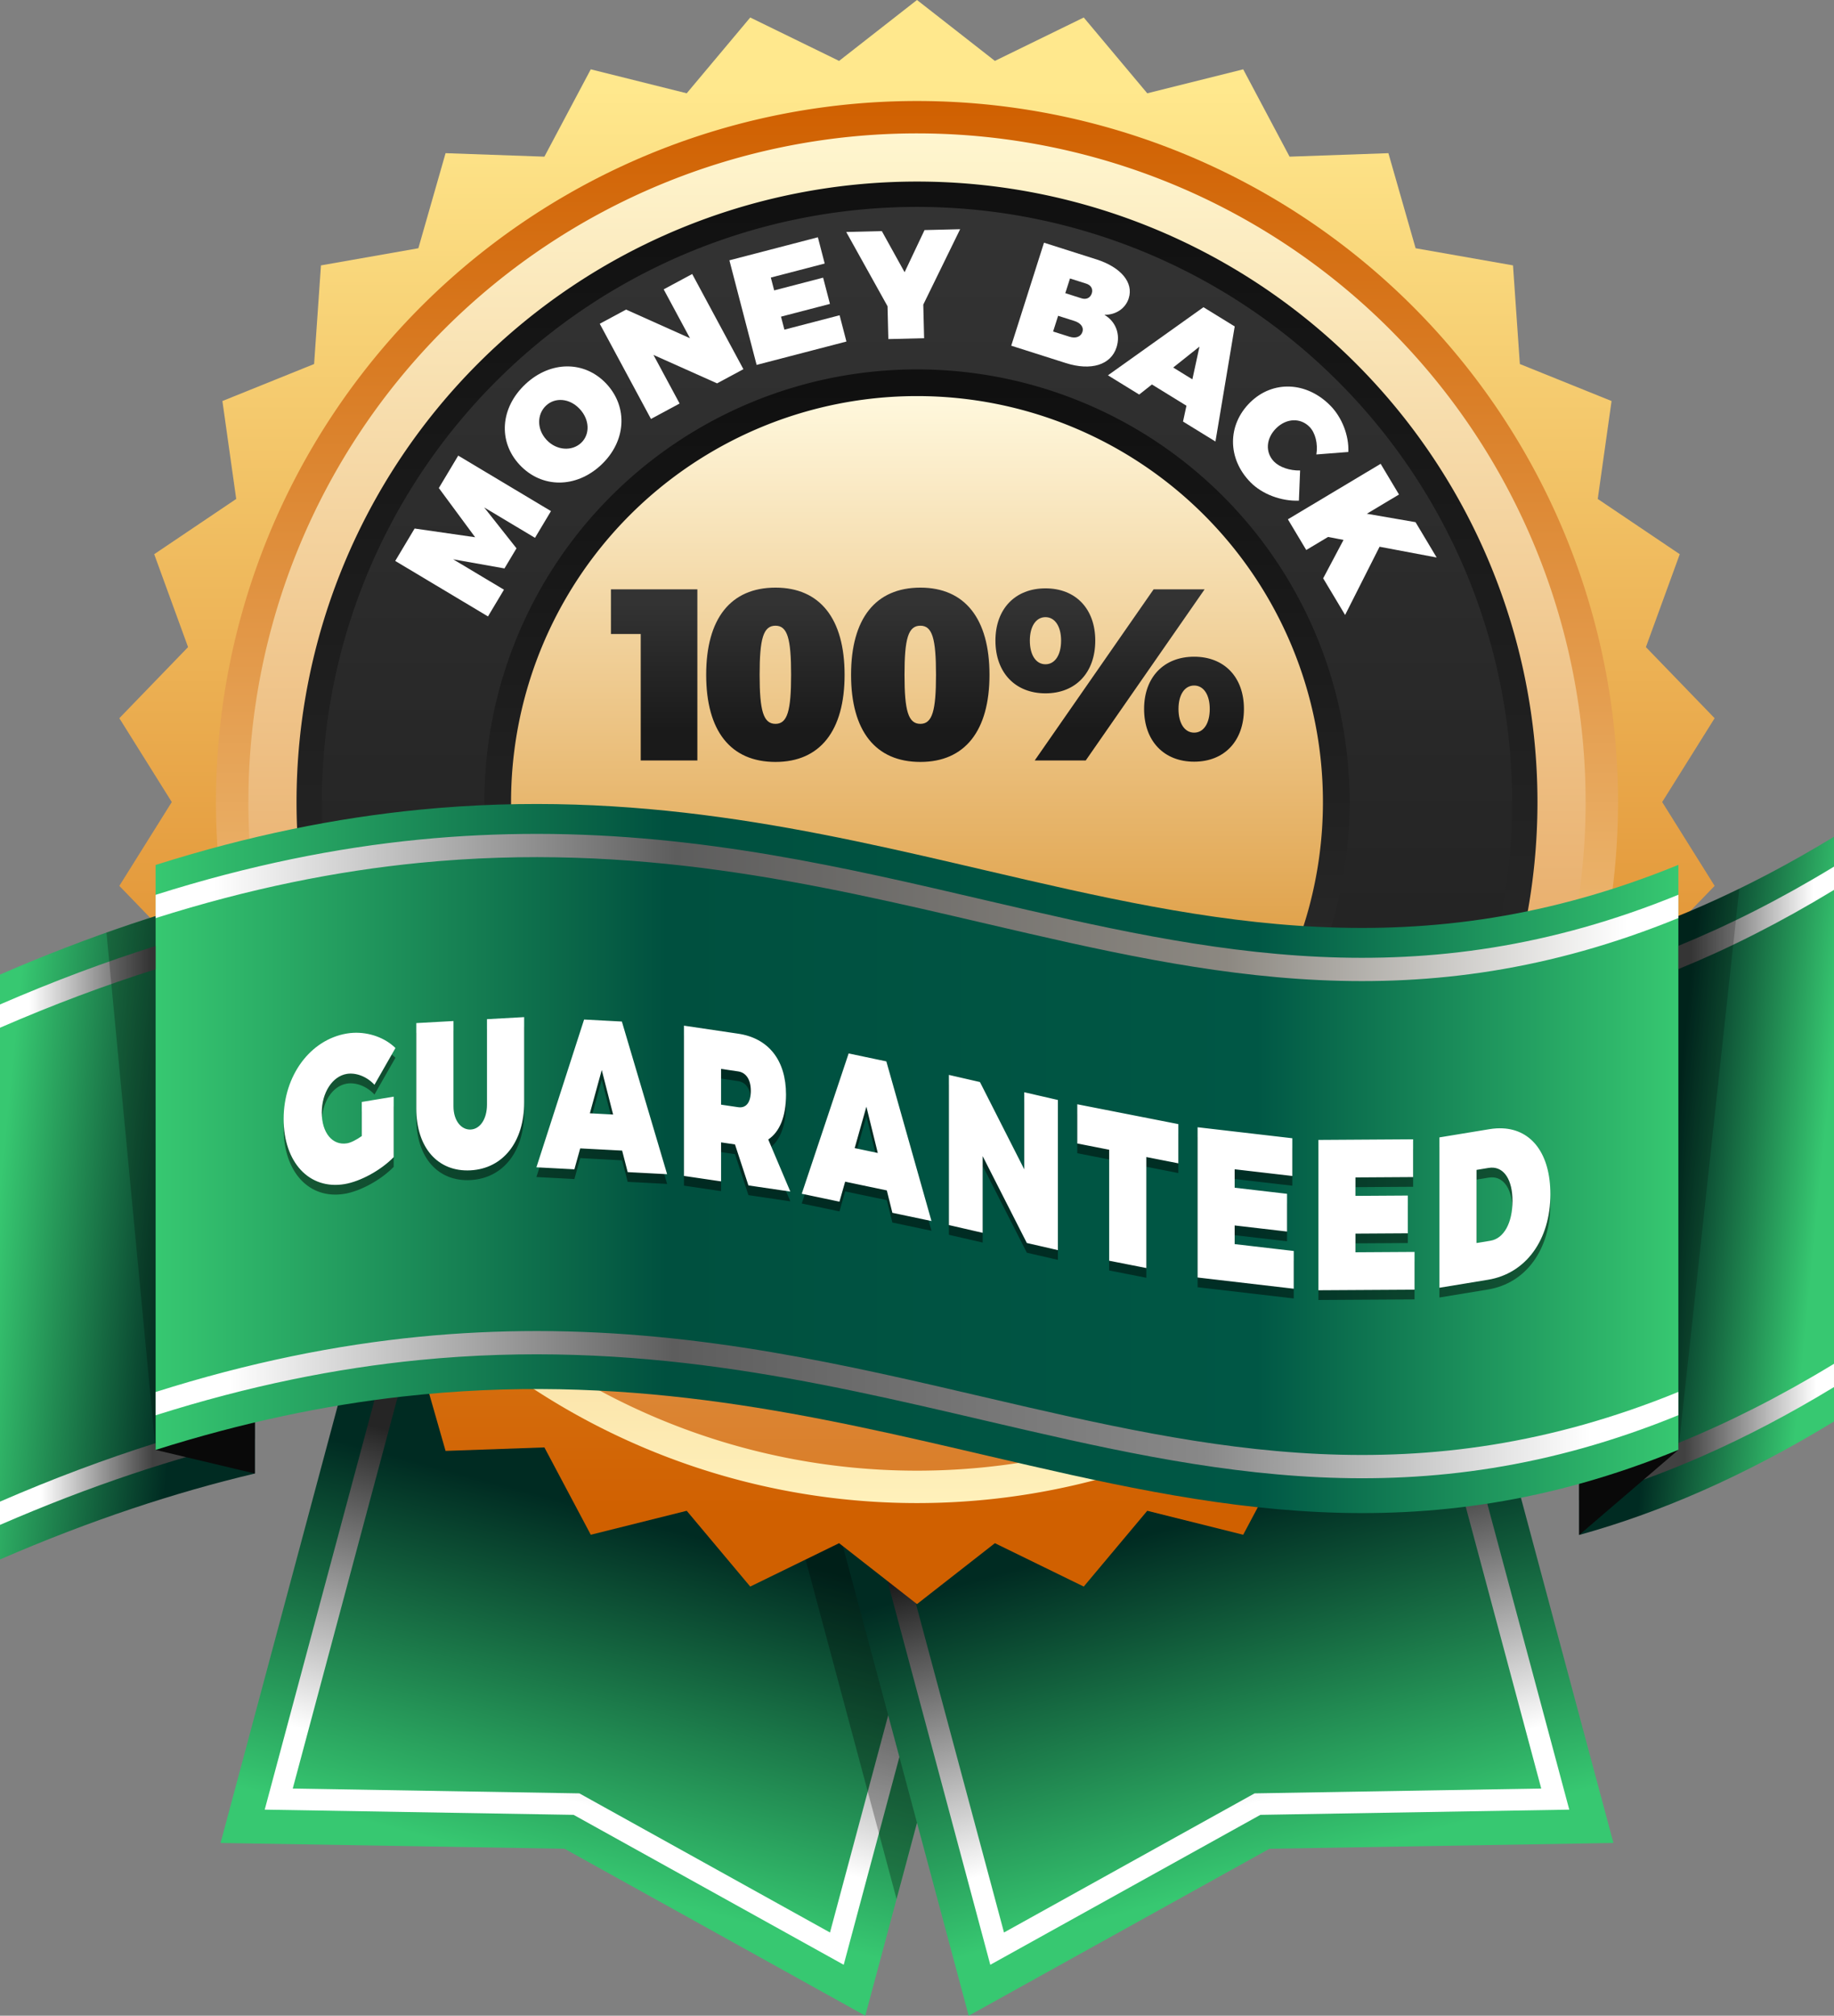 <svg id="svg6140" version="1.1" viewBox="0 0 173.332 190.5" height="190.5mm" width="173.332mm" xmlns:xlink="http://www.w3.org/1999/xlink" xmlns="http://www.w3.org/2000/svg">
  <rect x="0" y="0" width="173.332" height="190.5" fill="#808080" stroke="none"/>
  <defs id="defs6134">
    <linearGradient y2="342.584" x2="-212.869" y1="358.052" x1="-212.869" gradientTransform="matrix(2.132,0.571,-0.571,2.132,657.254,-398.792)" gradientUnits="userSpaceOnUse" id="linearGradient8118" xlink:href="#linearGradient6487"></linearGradient>
    <linearGradient id="linearGradient6487">
      <stop id="stop6483" offset="0" style="stop-color:#37c871;stop-opacity:1"></stop>
      <stop id="stop6485" offset="1" style="stop-color:#002b22;stop-opacity:1"></stop>
    </linearGradient>
    <linearGradient y2="1341.633" x2="-805.785" y1="1291.228" x1="-805.785" gradientTransform="matrix(0.564,0.151,-0.151,0.564,657.254,-398.792)" gradientUnits="userSpaceOnUse" id="linearGradient8120" xlink:href="#linearGradient6277"></linearGradient>
    <linearGradient id="linearGradient6277">
      <stop style="stop-color:#252525;stop-opacity:1" offset="0" id="stop6273"></stop>
      <stop style="stop-color:#ffffff;stop-opacity:1" offset="1" id="stop6275"></stop>
    </linearGradient>
    <linearGradient y2="342.584" x2="-212.869" y1="358.052" x1="-212.869" gradientTransform="matrix(-2.132,0.571,0.571,2.132,-593.755,-398.792)" gradientUnits="userSpaceOnUse" id="linearGradient8122" xlink:href="#linearGradient6487"></linearGradient>
    <linearGradient y2="1341.633" x2="-805.785" y1="1291.228" x1="-805.785" gradientTransform="matrix(-0.564,0.151,0.151,0.564,-593.755,-398.792)" gradientUnits="userSpaceOnUse" id="linearGradient8124" xlink:href="#linearGradient6283"></linearGradient>
    <linearGradient id="linearGradient6283">
      <stop style="stop-color:#171717;stop-opacity:1" offset="0" id="stop6279"></stop>
      <stop style="stop-color:#ffffff;stop-opacity:1" offset="1" id="stop6281"></stop>
    </linearGradient>
    <linearGradient y2="172.117" x2="83.726" y1="326.369" x1="83.726" gradientTransform="matrix(0.875,0,0,0.875,-41.909,-76.609)" gradientUnits="userSpaceOnUse" id="linearGradient8126" xlink:href="#linearGradient5290"></linearGradient>
    <linearGradient id="linearGradient5290">
      <stop id="stop5286" offset="0" style="stop-color:#d06000;stop-opacity:1"></stop>
      <stop id="stop5288" offset="1" style="stop-color:#ffe88d;stop-opacity:1"></stop>
    </linearGradient>
    <linearGradient y2="249.11" x2="155.84" y1="249.11" x1="12.435" gradientTransform="matrix(0,0.924,-0.924,0,261.93,63.734)" gradientUnits="userSpaceOnUse" id="linearGradient8128" xlink:href="#linearGradient5278"></linearGradient>
    <linearGradient id="linearGradient5278">
      <stop id="stop5274" offset="0" style="stop-color:#d06000;stop-opacity:1"></stop>
      <stop id="stop5276" offset="1" style="stop-color:#fff1bb;stop-opacity:1"></stop>
    </linearGradient>
    <linearGradient y2="249.11" x2="155.84" y1="249.11" x1="-24.392" gradientTransform="matrix(0,-0.881,-0.881,0,251.291,215.628)" gradientUnits="userSpaceOnUse" id="linearGradient8130" xlink:href="#linearGradient5284"></linearGradient>
    <linearGradient id="linearGradient5284">
      <stop id="stop5280" offset="0" style="stop-color:#d06000;stop-opacity:1"></stop>
      <stop id="stop5282" offset="1" style="stop-color:#fff6cf;stop-opacity:1"></stop>
    </linearGradient>
    <linearGradient y2="184.817" x2="82.18" y1="313.14" x1="82.18" gradientTransform="matrix(0.881,0,0,-0.881,-42.366,360.914)" gradientUnits="userSpaceOnUse" id="linearGradient8132" xlink:href="#linearGradient5717"></linearGradient>
    <linearGradient id="linearGradient5717">
      <stop style="stop-color:#111111;stop-opacity:1" offset="0" id="stop5713"></stop>
      <stop style="stop-color:#333333;stop-opacity:1" offset="1" id="stop5715"></stop>
    </linearGradient>
    <linearGradient y2="184.817" x2="82.18" y1="313.14" x1="82.18" gradientTransform="matrix(0.845,0,0,0.845,-39.337,-68.993)" gradientUnits="userSpaceOnUse" id="linearGradient8134" xlink:href="#linearGradient4375"></linearGradient>
    <linearGradient id="linearGradient4375">
      <stop id="stop4371" offset="0" style="stop-color:#1a1a1a;stop-opacity:1;"></stop>
      <stop id="stop4373" offset="1" style="stop-color:#333333;stop-opacity:1"></stop>
    </linearGradient>
    <linearGradient y2="184.817" x2="82.18" y1="313.14" x1="82.18" gradientTransform="matrix(0.614,0,0,-0.614,-19.927,294.48)" gradientUnits="userSpaceOnUse" id="linearGradient8136" xlink:href="#linearGradient5711"></linearGradient>
    <linearGradient id="linearGradient5711">
      <stop style="stop-color:#101010;stop-opacity:1" offset="0" id="stop5707"></stop>
      <stop style="stop-color:#333333;stop-opacity:1" offset="1" id="stop5709"></stop>
    </linearGradient>
    <linearGradient y2="249.11" x2="155.84" y1="249.11" x1="12.435" gradientTransform="matrix(0,-0.535,-0.535,0,165.041,186.497)" gradientUnits="userSpaceOnUse" id="linearGradient8138" xlink:href="#linearGradient5296"></linearGradient>
    <linearGradient id="linearGradient5296">
      <stop id="stop5292" offset="0" style="stop-color:#d07600;stop-opacity:1"></stop>
      <stop id="stop5294" offset="1" style="stop-color:#fff8dd;stop-opacity:1"></stop>
    </linearGradient>
    <linearGradient y2="245.953" x2="-141.762" y1="251.613" x1="-141.762" gradientTransform="matrix(2.124,0,0,2.124,336.819,-399.752)" gradientUnits="userSpaceOnUse" id="linearGradient8140" xlink:href="#linearGradient4375"></linearGradient>
    <linearGradient y2="587.592" x2="-241.172" y1="586.662" x1="-250.481" gradientTransform="matrix(1.985,-0.198,0,1.985,442.336,-1037.089)" gradientUnits="userSpaceOnUse" id="linearGradient8142" xlink:href="#linearGradient6487"></linearGradient>
    <linearGradient y2="598.391" x2="-171.346" y1="599.106" x1="-164.188" gradientTransform="matrix(1.985,-0.198,0,1.985,442.336,-1037.089)" gradientUnits="userSpaceOnUse" id="linearGradient8144" xlink:href="#linearGradient6487"></linearGradient>
    <linearGradient y2="1930.617" x2="-1046.82" y1="1930.617" x1="-1025.617" gradientTransform="matrix(0.498,0,0,0.498,470.278,-770.112)" gradientUnits="userSpaceOnUse" id="linearGradient8146" xlink:href="#linearGradient6271"></linearGradient>
    <linearGradient id="linearGradient6271">
      <stop style="stop-color:#414141;stop-opacity:1" offset="0" id="stop6267"></stop>
      <stop style="stop-color:#ffffff;stop-opacity:1" offset="1" id="stop6269"></stop>
    </linearGradient>
    <linearGradient y2="1929.598" x2="-709.889" y1="1929.598" x1="-734.896" gradientTransform="matrix(0.498,0,0,0.498,470.278,-770.112)" gradientUnits="userSpaceOnUse" id="linearGradient8148" xlink:href="#linearGradient6271"></linearGradient>
    <linearGradient y2="587.414" x2="-170.577" y1="587.414" x1="-243.074" gradientTransform="matrix(1.985,-0.198,0,1.985,442.336,-1037.089)" gradientUnits="userSpaceOnUse" id="linearGradient8150" xlink:href="#linearGradient6515"></linearGradient>
    <linearGradient id="linearGradient6515">
      <stop id="stop6507" offset="0" style="stop-color:#37c871;stop-opacity:1"></stop>
      <stop style="stop-color:#00503f;stop-opacity:1" offset="0.335" id="stop6509"></stop>
      <stop id="stop6511" offset="0.723" style="stop-color:#005745;stop-opacity:1"></stop>
      <stop id="stop6513" offset="1" style="stop-color:#37c871;stop-opacity:1"></stop>
    </linearGradient>
    <linearGradient y2="1860.811" x2="-1049.07" y1="1860.811" x1="-1025.766" gradientTransform="matrix(0.498,0,0,0.498,470.278,-770.112)" gradientUnits="userSpaceOnUse" id="linearGradient8152" xlink:href="#linearGradient6271"></linearGradient>
    <linearGradient y2="1853.367" x2="-710.389" y1="1853.367" x1="-733.684" gradientTransform="matrix(0.498,0,0,0.498,470.278,-770.112)" gradientUnits="userSpaceOnUse" id="linearGradient8154" xlink:href="#linearGradient6271"></linearGradient>
    <linearGradient y2="489.849" x2="-197.428" y1="489.849" x1="-268.437" gradientTransform="matrix(1.881,0,0,1.881,470.278,-770.112)" gradientUnits="userSpaceOnUse" id="linearGradient8156" xlink:href="#linearGradient6237"></linearGradient>
    <linearGradient id="linearGradient6237">
      <stop style="stop-color:#ffffff;stop-opacity:1" offset="0" id="stop6229"></stop>
      <stop id="stop6231" offset="0.326" style="stop-color:#5d5d5d;stop-opacity:1"></stop>
      <stop id="stop6233" offset="0.716" style="stop-color:#8c8881;stop-opacity:1"></stop>
      <stop style="stop-color:#ffffff;stop-opacity:1" offset="1" id="stop6235"></stop>
    </linearGradient>
    <linearGradient y2="489.849" x2="-199.28" y1="489.849" x1="-267.71" gradientTransform="matrix(1.881,0,0,1.881,470.278,-733.772)" gradientUnits="userSpaceOnUse" id="linearGradient8158" xlink:href="#linearGradient6247"></linearGradient>
    <linearGradient id="linearGradient6247">
      <stop style="stop-color:#ffffff;stop-opacity:1" offset="0" id="stop6239"></stop>
      <stop id="stop6241" offset="0.326" style="stop-color:#5d5d5d;stop-opacity:1"></stop>
      <stop id="stop6243" offset="0.716" style="stop-color:#888888;stop-opacity:1"></stop>
      <stop style="stop-color:#ffffff;stop-opacity:1" offset="1" id="stop6245"></stop>
    </linearGradient>
  </defs>
  
  <g transform="translate(54.916,-65.679)" id="layer1">
    <path style="color:#000000;font-style:normal;font-variant:normal;font-weight:normal;font-stretch:normal;font-size:medium;line-height:normal;font-family:sans-serif;font-variant-ligatures:normal;font-variant-position:normal;font-variant-caps:normal;font-variant-numeric:normal;font-variant-alternates:normal;font-feature-settings:normal;text-indent:0;text-align:start;text-decoration:none;text-decoration-line:none;text-decoration-style:solid;text-decoration-color:#000000;letter-spacing:normal;word-spacing:normal;text-transform:none;writing-mode:lr-tb;direction:ltr;text-orientation:mixed;dominant-baseline:auto;baseline-shift:baseline;text-anchor:start;white-space:normal;shape-padding:0;clip-rule:nonzero;display:inline;overflow:visible;visibility:visible;opacity:1;isolation:auto;mix-blend-mode:normal;color-interpolation:sRGB;color-interpolation-filters:linearRGB;solid-color:#000000;solid-opacity:1;vector-effect:none;fill:url(#linearGradient8118);fill-opacity:1;fill-rule:nonzero;stroke:none;stroke-width:5.588;stroke-linecap:butt;stroke-linejoin:miter;stroke-miterlimit:4;stroke-dasharray:none;stroke-dashoffset:0;stroke-opacity:1;color-rendering:auto;image-rendering:auto;shape-rendering:auto;text-rendering:auto;enable-background:accumulate" d="m -13.139,161.732 -1.361,5.081 -19.57,73.039 32.509,0.547 28.424,15.78 20.932,-78.12 z" id="path8038"></path>
    <path style="color:#000000;font-style:normal;font-variant:normal;font-weight:normal;font-stretch:normal;font-size:medium;line-height:normal;font-family:sans-serif;font-variant-ligatures:normal;font-variant-position:normal;font-variant-caps:normal;font-variant-numeric:normal;font-variant-alternates:normal;font-feature-settings:normal;text-indent:0;text-align:start;text-decoration:none;text-decoration-line:none;text-decoration-style:solid;text-decoration-color:#000000;letter-spacing:normal;word-spacing:normal;text-transform:none;writing-mode:lr-tb;direction:ltr;text-orientation:mixed;dominant-baseline:auto;baseline-shift:baseline;text-anchor:start;white-space:normal;shape-padding:0;clip-rule:nonzero;display:inline;overflow:visible;visibility:visible;opacity:1;isolation:auto;mix-blend-mode:normal;color-interpolation:sRGB;color-interpolation-filters:linearRGB;solid-color:#000000;solid-opacity:1;vector-effect:none;fill:url(#linearGradient8120);fill-opacity:1;fill-rule:nonzero;stroke:none;stroke-width:2.169;stroke-linecap:butt;stroke-linejoin:miter;stroke-miterlimit:4;stroke-dasharray:none;stroke-dashoffset:0;stroke-opacity:1;color-rendering:auto;image-rendering:auto;shape-rendering:auto;text-rendering:auto;enable-background:accumulate" d="m -10.864,165.671 -0.529,1.975 -18.504,69.057 29.194,0.493 25.526,14.169 19.033,-71.032 z m 1.444,2.501 L 41.356,181.777 23.527,248.314 -0.16,235.165 -27.248,234.709 Z" id="path8040"></path>
    <path style="color:#000000;font-style:normal;font-variant:normal;font-weight:normal;font-stretch:normal;font-size:medium;line-height:normal;font-family:sans-serif;font-variant-ligatures:normal;font-variant-position:normal;font-variant-caps:normal;font-variant-numeric:normal;font-variant-alternates:normal;font-feature-settings:normal;text-indent:0;text-align:start;text-decoration:none;text-decoration-line:none;text-decoration-style:solid;text-decoration-color:#000000;letter-spacing:normal;word-spacing:normal;text-transform:none;writing-mode:lr-tb;direction:ltr;text-orientation:mixed;dominant-baseline:auto;baseline-shift:baseline;text-anchor:start;white-space:normal;shape-padding:0;clip-rule:nonzero;display:inline;overflow:visible;visibility:visible;opacity:0.284;isolation:auto;mix-blend-mode:normal;color-interpolation:sRGB;color-interpolation-filters:linearRGB;solid-color:#000000;solid-opacity:1;vector-effect:none;fill:#000000;fill-opacity:1;fill-rule:nonzero;stroke:none;stroke-width:3.969;stroke-linecap:butt;stroke-linejoin:miter;stroke-miterlimit:4;stroke-dasharray:none;stroke-dashoffset:0;stroke-opacity:1;color-rendering:auto;image-rendering:auto;shape-rendering:auto;text-rendering:auto;enable-background:accumulate" d="m 24.538,171.827 -13.404,3.592 18.683,69.731 17.978,-67.092 z" id="path8042"></path>
    <path id="path8044" d="m 76.639,161.732 1.361,5.081 19.57,73.039 -32.51,0.547 -28.424,15.78 -20.932,-78.12 z" style="color:#000000;font-style:normal;font-variant:normal;font-weight:normal;font-stretch:normal;font-size:medium;line-height:normal;font-family:sans-serif;font-variant-ligatures:normal;font-variant-position:normal;font-variant-caps:normal;font-variant-numeric:normal;font-variant-alternates:normal;font-feature-settings:normal;text-indent:0;text-align:start;text-decoration:none;text-decoration-line:none;text-decoration-style:solid;text-decoration-color:#000000;letter-spacing:normal;word-spacing:normal;text-transform:none;writing-mode:lr-tb;direction:ltr;text-orientation:mixed;dominant-baseline:auto;baseline-shift:baseline;text-anchor:start;white-space:normal;shape-padding:0;clip-rule:nonzero;display:inline;overflow:visible;visibility:visible;opacity:1;isolation:auto;mix-blend-mode:normal;color-interpolation:sRGB;color-interpolation-filters:linearRGB;solid-color:#000000;solid-opacity:1;vector-effect:none;fill:url(#linearGradient8122);fill-opacity:1;fill-rule:nonzero;stroke:none;stroke-width:5.588;stroke-linecap:butt;stroke-linejoin:miter;stroke-miterlimit:4;stroke-dasharray:none;stroke-dashoffset:0;stroke-opacity:1;color-rendering:auto;image-rendering:auto;shape-rendering:auto;text-rendering:auto;enable-background:accumulate"></path>
    <path id="path8046" d="m 74.363,165.671 0.53,1.975 18.503,69.057 -29.193,0.493 -25.526,14.169 -19.033,-71.032 z m -1.444,2.501 -50.775,13.605 17.828,66.537 23.687,-13.15 27.089,-0.456 z" style="color:#000000;font-style:normal;font-variant:normal;font-weight:normal;font-stretch:normal;font-size:medium;line-height:normal;font-family:sans-serif;font-variant-ligatures:normal;font-variant-position:normal;font-variant-caps:normal;font-variant-numeric:normal;font-variant-alternates:normal;font-feature-settings:normal;text-indent:0;text-align:start;text-decoration:none;text-decoration-line:none;text-decoration-style:solid;text-decoration-color:#000000;letter-spacing:normal;word-spacing:normal;text-transform:none;writing-mode:lr-tb;direction:ltr;text-orientation:mixed;dominant-baseline:auto;baseline-shift:baseline;text-anchor:start;white-space:normal;shape-padding:0;clip-rule:nonzero;display:inline;overflow:visible;visibility:visible;opacity:1;isolation:auto;mix-blend-mode:normal;color-interpolation:sRGB;color-interpolation-filters:linearRGB;solid-color:#000000;solid-opacity:1;vector-effect:none;fill:url(#linearGradient8124);fill-opacity:1;fill-rule:nonzero;stroke:none;stroke-width:2.169;stroke-linecap:butt;stroke-linejoin:miter;stroke-miterlimit:4;stroke-dasharray:none;stroke-dashoffset:0;stroke-opacity:1;color-rendering:auto;image-rendering:auto;shape-rendering:auto;text-rendering:auto;enable-background:accumulate"></path>
    <path style="opacity:1;vector-effect:none;fill:url(#linearGradient8126);fill-opacity:1;stroke:none;stroke-width:0.131;stroke-linecap:round;stroke-linejoin:round;stroke-miterlimit:4;stroke-dasharray:none;stroke-dashoffset:0;stroke-opacity:1" d="m 97.393,179.377 -8.667,3.497 -0.648,9.323 -9.204,1.618 -2.572,8.985 -9.339,-0.33 -4.384,8.254 -9.067,-2.265 -6.003,7.162 -8.398,-4.101 -7.362,5.757 -7.362,-5.757 -8.398,4.101 -6.004,-7.162 -9.067,2.265 -4.384,-8.254 -9.339,0.33 -2.572,-8.985 -9.205,-1.618 -0.648,-9.323 -8.667,-3.497 1.305,-9.254 -7.75,-5.222 3.2,-8.78 -6.495,-6.72 4.956,-7.923 -4.956,-7.923 6.495,-6.72 -3.2,-8.78 7.75,-5.222 -1.305,-9.254 8.667,-3.497 0.648,-9.323 9.205,-1.619 2.572,-8.985 9.339,0.33 4.384,-8.254 9.067,2.265 6.004,-7.162 8.398,4.101 7.362,-5.757 7.362,5.757 8.398,-4.101 6.003,7.162 9.067,-2.265 4.384,8.254 9.339,-0.33 2.572,8.985 9.204,1.619 0.648,9.323 8.667,3.497 -1.305,9.254 7.75,5.222 -3.2,8.78 6.495,6.72 -4.956,7.923 4.956,7.923 -6.495,6.72 3.2,8.78 -7.75,5.222 z" id="path8048"></path>
    <path style="opacity:1;vector-effect:none;fill:url(#linearGradient8128);fill-opacity:1;stroke:none;stroke-width:0.155;stroke-linecap:round;stroke-linejoin:round;stroke-miterlimit:4;stroke-dasharray:none;stroke-dashoffset:0;stroke-opacity:1" d="m 31.75,207.731 a 66.253,66.253 0 0 1 -66.253,-66.253 66.253,66.253 0 0 1 66.253,-66.253 66.253,66.253 0 0 1 66.253,66.253 66.253,66.253 0 0 1 -66.253,66.253 z" id="path8050"></path>
    <path id="path8052" d="M 31.75,78.286 A 63.191,63.191 0 0 0 -31.441,141.477 63.191,63.191 0 0 0 31.75,204.668 63.191,63.191 0 0 0 94.941,141.477 63.191,63.191 0 0 0 31.75,78.286 Z" style="opacity:1;vector-effect:none;fill:url(#linearGradient8130);fill-opacity:1;stroke:none;stroke-width:0.15;stroke-linecap:round;stroke-linejoin:round;stroke-miterlimit:4;stroke-dasharray:none;stroke-dashoffset:0;stroke-opacity:1"></path>
    <path style="opacity:1;vector-effect:none;fill:url(#linearGradient8132);fill-opacity:1;stroke:none;stroke-width:0.144;stroke-linecap:round;stroke-linejoin:round;stroke-miterlimit:4;stroke-dasharray:none;stroke-dashoffset:0;stroke-opacity:1" d="M 31.75,200.117 A 58.64,58.64 0 0 1 -26.89,141.477 58.64,58.64 0 0 1 31.75,82.838 58.64,58.64 0 0 1 90.39,141.477 58.64,58.64 0 0 1 31.75,200.117 Z" id="path8054"></path>
    <path id="path8056" d="m 31.75,85.233 a 56.244,56.244 0 0 0 -56.244,56.244 56.244,56.244 0 0 0 56.244,56.244 56.244,56.244 0 0 0 56.243,-56.244 56.244,56.244 0 0 0 -56.243,-56.244 z" style="opacity:1;vector-effect:none;fill:url(#linearGradient8134);fill-opacity:1;stroke:none;stroke-width:0.142;stroke-linecap:round;stroke-linejoin:round;stroke-miterlimit:4;stroke-dasharray:none;stroke-dashoffset:0;stroke-opacity:1"></path>
    <path id="path8058" d="m 31.75,182.364 a 40.887,40.887 0 0 1 -40.887,-40.887 40.887,40.887 0 0 1 40.887,-40.887 40.887,40.887 0 0 1 40.886,40.887 40.887,40.887 0 0 1 -40.886,40.887 z" style="opacity:1;vector-effect:none;fill:url(#linearGradient8136);fill-opacity:1;stroke:none;stroke-width:0.097;stroke-linecap:round;stroke-linejoin:round;stroke-miterlimit:4;stroke-dasharray:none;stroke-dashoffset:0;stroke-opacity:1"></path>
    <path style="opacity:1;vector-effect:none;fill:url(#linearGradient8138);fill-opacity:1;stroke:none;stroke-width:0.095;stroke-linecap:round;stroke-linejoin:round;stroke-miterlimit:4;stroke-dasharray:none;stroke-dashoffset:0;stroke-opacity:1" d="M 31.75,103.112 A 38.365,38.365 0 0 0 -6.616,141.477 38.365,38.365 0 0 0 31.75,179.843 38.365,38.365 0 0 0 70.115,141.477 38.365,38.365 0 0 0 31.75,103.112 Z" id="path8060"></path>
    <path id="path8062" style="font-style:normal;font-variant:normal;font-weight:900;font-stretch:normal;font-size:16.933px;line-height:1.25;font-family:Montserrat;-inkscape-font-specification:'Montserrat, Heavy';font-variant-ligatures:normal;font-variant-caps:normal;font-variant-numeric:normal;font-feature-settings:normal;text-align:start;letter-spacing:-0.225px;word-spacing:0px;writing-mode:lr-tb;text-anchor:start;fill:#ffffff;fill-opacity:1;stroke:none;stroke-width:0.053" d="m -17.563,118.692 8.766,5.244 1.511,-2.526 -4.802,-2.873 4.849,0.863 1.137,-1.901 -3.054,-3.864 4.802,2.873 1.511,-2.526 -8.766,-5.244 -1.833,3.064 3.432,4.651 -5.721,-0.825 z"></path>
    <path id="path8064" style="font-style:normal;font-variant:normal;font-weight:900;font-stretch:normal;font-size:16.933px;line-height:1.25;font-family:Montserrat;-inkscape-font-specification:'Montserrat, Heavy';font-variant-ligatures:normal;font-variant-caps:normal;font-variant-numeric:normal;font-feature-settings:normal;text-align:start;letter-spacing:-0.225px;word-spacing:0px;writing-mode:lr-tb;text-anchor:start;fill:#ffffff;fill-opacity:1;stroke:none;stroke-width:0.053" d="m -5.257,101.984 c -2.372,2.221 -2.612,5.419 -0.541,7.631 2.081,2.223 5.318,2.227 7.69,0.007 2.372,-2.221 2.572,-5.461 0.501,-7.674 -2.061,-2.202 -5.278,-2.185 -7.651,0.036 z m 1.954,2.023 c 0.851,-0.797 2.219,-0.7 3.175,0.321 0.956,1.021 0.982,2.414 0.131,3.21 -0.851,0.797 -2.303,0.738 -3.259,-0.283 -0.956,-1.021 -0.909,-2.442 -0.047,-3.249 z"></path>
    <path id="path8066" style="font-style:normal;font-variant:normal;font-weight:900;font-stretch:normal;font-size:16.933px;line-height:1.25;font-family:Montserrat;-inkscape-font-specification:'Montserrat, Heavy';font-variant-ligatures:normal;font-variant-caps:normal;font-variant-numeric:normal;font-feature-settings:normal;text-align:start;letter-spacing:-0.225px;word-spacing:0px;writing-mode:lr-tb;text-anchor:start;fill:#ffffff;fill-opacity:1;stroke:none;stroke-width:0.053" d="m 1.767,96.277 4.84,8.995 2.707,-1.457 -2.472,-4.594 6.013,2.688 2.489,-1.339 -4.84,-8.995 -2.695,1.45 2.486,4.619 -6.04,-2.707 z"></path>
    <path id="path8068" style="font-style:normal;font-variant:normal;font-weight:900;font-stretch:normal;font-size:16.933px;line-height:1.25;font-family:Montserrat;-inkscape-font-specification:'Montserrat, Heavy';font-variant-ligatures:normal;font-variant-caps:normal;font-variant-numeric:normal;font-feature-settings:normal;text-align:start;letter-spacing:-0.225px;word-spacing:0px;writing-mode:lr-tb;text-anchor:start;fill:#ffffff;fill-opacity:1;stroke:none;stroke-width:0.053" d="m 14.019,90.28 2.573,9.885 8.489,-2.209 -0.646,-2.482 -5.218,1.358 -0.319,-1.227 4.625,-1.204 -0.646,-2.482 -4.625,1.204 -0.316,-1.213 5.091,-1.325 -0.646,-2.482 z"></path>
    <path id="path8070" style="font-style:normal;font-variant:normal;font-weight:900;font-stretch:normal;font-size:16.933px;line-height:1.25;font-family:Montserrat;-inkscape-font-specification:'Montserrat, Heavy';font-variant-ligatures:normal;font-variant-caps:normal;font-variant-numeric:normal;font-feature-settings:normal;text-align:start;letter-spacing:-0.225px;word-spacing:0px;writing-mode:lr-tb;text-anchor:start;fill:#ffffff;fill-opacity:1;stroke:none;stroke-width:0.053" d="m 35.827,87.34 -3.365,0.083 -1.884,3.982 -2.151,-3.883 -3.365,0.083 3.904,7.017 0.076,3.103 3.38,-0.083 -0.078,-3.176 z"></path>
    <path id="path8072" style="font-style:normal;font-variant:normal;font-weight:900;font-stretch:normal;font-size:16.933px;line-height:1.25;font-family:Montserrat;-inkscape-font-specification:'Montserrat, Heavy';font-variant-ligatures:normal;font-variant-caps:normal;font-variant-numeric:normal;font-feature-settings:normal;text-align:start;letter-spacing:-0.225px;word-spacing:0px;writing-mode:lr-tb;text-anchor:start;fill:#ffffff;fill-opacity:1;stroke:none;stroke-width:0.053" d="m 48.681,90.184 -4.929,-1.568 -3.096,9.734 5.166,1.643 c 2.374,0.755 4.256,0.176 4.786,-1.49 0.389,-1.222 -0.066,-2.437 -1.148,-3.072 1.097,0.012 1.996,-0.604 2.301,-1.562 0.473,-1.486 -0.732,-2.939 -3.079,-3.686 z m -1.373,3.692 -1.541,-0.49 0.442,-1.389 1.541,0.49 c 0.444,0.141 0.652,0.498 0.52,0.914 -0.137,0.43 -0.517,0.615 -0.961,0.474 z m -1.153,3.624 -1.541,-0.49 0.473,-1.486 1.541,0.49 c 0.597,0.19 0.898,0.591 0.761,1.022 -0.15,0.472 -0.636,0.654 -1.233,0.464 z"></path>
    <path id="path8074" style="font-style:normal;font-variant:normal;font-weight:900;font-stretch:normal;font-size:16.933px;line-height:1.25;font-family:Montserrat;-inkscape-font-specification:'Montserrat, Heavy';font-variant-ligatures:normal;font-variant-caps:normal;font-variant-numeric:normal;font-feature-settings:normal;text-align:start;letter-spacing:-0.225px;word-spacing:0px;writing-mode:lr-tb;text-anchor:start;fill:#ffffff;fill-opacity:1;stroke:none;stroke-width:0.053" d="m 56.892,105.519 3.065,1.887 1.82,-10.875 -2.953,-1.818 -9.028,6.436 2.953,1.818 1.203,-0.953 3.263,2.009 z m -0.928,-5.106 2.484,-1.978 -0.673,3.094 z"></path>
    <path id="path8076" style="font-style:normal;font-variant:normal;font-weight:900;font-stretch:normal;font-size:16.933px;line-height:1.25;font-family:Montserrat;-inkscape-font-specification:'Montserrat, Heavy';font-variant-ligatures:normal;font-variant-caps:normal;font-variant-numeric:normal;font-feature-settings:normal;text-align:start;letter-spacing:-0.225px;word-spacing:0px;writing-mode:lr-tb;text-anchor:start;fill:#ffffff;fill-opacity:1;stroke:none;stroke-width:0.053" d="m 69.494,108.629 3.021,-0.235 c 0.073,-1.545 -0.604,-3.271 -1.698,-4.381 -2.25,-2.284 -5.443,-2.41 -7.581,-0.304 -2.169,2.137 -2.162,5.321 0.036,7.553 1.104,1.121 2.892,1.794 4.572,1.734 l 0.114,-2.853 c -0.979,0.024 -1.945,-0.313 -2.456,-0.832 -0.859,-0.872 -0.777,-2.2 0.199,-3.162 0.965,-0.951 2.285,-1.003 3.144,-0.131 0.552,0.561 0.812,1.593 0.65,2.612 z"></path>
    <path id="path8078" style="font-style:normal;font-variant:normal;font-weight:900;font-stretch:normal;font-size:16.933px;line-height:1.25;font-family:Montserrat;-inkscape-font-specification:'Montserrat, Heavy';font-variant-ligatures:normal;font-variant-caps:normal;font-variant-numeric:normal;font-feature-settings:normal;text-align:start;letter-spacing:-0.225px;word-spacing:0px;writing-mode:lr-tb;text-anchor:start;fill:#ffffff;fill-opacity:1;stroke:none;stroke-width:0.053" d="m 72.211,123.798 3.257,-6.448 5.396,1.017 -1.997,-3.339 -4.602,-0.796 3.039,-1.818 -1.735,-2.901 -8.766,5.244 1.735,2.901 2.063,-1.234 1.459,0.282 -1.922,3.628 z"></path>
    <path style="font-style:normal;font-variant:normal;font-weight:900;font-stretch:normal;font-size:10.861px;line-height:1.25;font-family:Montserrat;-inkscape-font-specification:'Montserrat, Heavy';font-variant-ligatures:normal;font-variant-caps:normal;font-variant-numeric:normal;font-feature-settings:normal;text-align:start;letter-spacing:0px;word-spacing:0px;writing-mode:lr-tb;text-anchor:start;fill:url(#linearGradient8140);fill-opacity:1;stroke:none;stroke-width:0.076" d="m 18.377,121.214 c -4.245,0 -6.552,2.93 -6.552,8.237 0,5.307 2.307,8.237 6.552,8.237 4.2,0 6.53,-2.93 6.53,-8.237 0,-5.307 -2.33,-8.237 -6.53,-8.237 z m 13.694,0 c -4.245,0 -6.553,2.93 -6.553,8.237 0,5.307 2.308,8.237 6.553,8.237 4.199,0 6.53,-2.93 6.53,-8.237 0,-5.307 -2.33,-8.237 -6.53,-8.237 z m 11.821,0.069 c -2.861,0 -4.729,1.938 -4.729,4.938 0,3.022 1.869,4.983 4.729,4.983 2.861,0 4.706,-1.96 4.706,-4.983 0,-3 -1.845,-4.938 -4.706,-4.938 z m -41.068,0.092 v 4.222 h 2.815 v 11.952 h 5.353 v -16.174 z m 51.289,0 -11.238,16.174 h 4.822 l 11.236,-16.174 z m -10.222,2.63 c 0.899,0 1.477,0.877 1.477,2.215 0,1.361 -0.578,2.237 -1.477,2.237 -0.899,0 -1.476,-0.876 -1.476,-2.237 0,-1.338 0.577,-2.215 1.476,-2.215 z m -25.515,0.808 c 1.131,0 1.476,1.222 1.476,4.637 0,3.392 -0.345,4.638 -1.476,4.638 -1.153,0 -1.499,-1.247 -1.499,-4.638 0,-3.415 0.346,-4.637 1.499,-4.637 z m 13.694,0 c 1.13,0 1.476,1.222 1.476,4.637 0,3.392 -0.345,4.638 -1.476,4.638 -1.154,0 -1.5,-1.247 -1.5,-4.638 0,-3.415 0.346,-4.637 1.5,-4.637 z m 25.872,2.93 c -2.862,0 -4.729,1.937 -4.729,4.937 0,3.022 1.868,4.984 4.729,4.984 2.861,0 4.707,-1.962 4.707,-4.984 0,-2.999 -1.847,-4.937 -4.707,-4.937 z m 0,2.723 c 0.9,0 1.476,0.876 1.476,2.214 0,1.361 -0.576,2.238 -1.476,2.238 -0.9,0 -1.477,-0.877 -1.477,-2.238 0,-1.338 0.576,-2.214 1.477,-2.214 z" id="path8082"></path>
    <path style="opacity:1;fill:url(#linearGradient8142);fill-opacity:1;stroke:none;stroke-width:0.279" d="m -30.832,149.652 c -7.52,1.782 -15.511,4.41 -24.085,8.132 v 55.275 c 8.569,-3.715 16.562,-6.34 24.085,-8.121 z" id="path8084"></path>
    <path style="opacity:1;fill:url(#linearGradient8144);fill-opacity:1;stroke:none;stroke-width:0.279" d="m 118.416,144.758 c -8.573,5.213 -16.53,8.61 -24.083,10.692 v 55.295 c 7.549,-2.087 15.504,-5.496 24.083,-10.728 z" id="path8086"></path>
    <path style="opacity:1;fill:url(#linearGradient8146);fill-opacity:1;stroke:none;stroke-width:0.279" d="m -30.831,200.111 c -3.047,0.722 -6.17,1.579 -9.378,2.595 v -0.64 c -4.713,1.492 -9.605,3.312 -14.707,5.527 v 2.199 c 8.574,-3.722 16.565,-6.349 24.085,-8.131 z" id="path8088"></path>
    <path style="fill:#090909;fill-opacity:1;stroke:none;stroke-width:0.265px;stroke-linecap:butt;stroke-linejoin:miter;stroke-opacity:1" d="m -30.832,204.938 v -14.795 l -9.378,12.563 z" id="path8090"></path>
    <path style="opacity:1;fill:url(#linearGradient8148);fill-opacity:1;stroke:none;stroke-width:0.279" d="m 118.416,194.567 c -5.106,3.105 -9.993,5.562 -14.707,7.484 v 0.648 c -3.203,1.313 -6.322,2.37 -9.377,3.215 v 1.544 c 7.554,-2.081 15.51,-5.479 24.083,-10.692 z" id="path8092"></path>
    <path style="fill:#090909;fill-opacity:1;stroke:none;stroke-width:0.265px;stroke-linecap:butt;stroke-linejoin:miter;stroke-opacity:1" d="M 94.332,210.745 V 193.974 l 9.377,8.725 z" id="path8094"></path>
    <path style="opacity:1;fill:url(#linearGradient8150);fill-opacity:1;stroke:none;stroke-width:0.279" d="m -15.331,142.208 c -7.738,0.765 -15.985,2.398 -24.879,5.217 v 55.281 c 8.287,-2.623 16.016,-4.216 23.292,-5.039 0.664,-0.074 1.323,-0.144 1.98,-0.206 20.371,-1.94 37.253,2.042 53.299,5.785 21.192,4.943 40.912,9.468 65.348,-0.547 v -55.283 c -24.471,9.994 -44.262,5.468 -65.43,0.53 -16.15,-3.767 -33.11,-7.765 -53.61,-5.738 z" id="path8096"></path>
    <path style="opacity:1;fill:url(#linearGradient8152);fill-opacity:1;stroke:none;stroke-width:0.279" d="m -40.209,155.081 c -4.713,1.492 -9.605,3.312 -14.707,5.527 v 2.199 c 5.102,-2.215 9.994,-4.035 14.707,-5.527 z" id="path8098"></path>
    <path style="opacity:1;fill:url(#linearGradient8154);fill-opacity:1;stroke:none;stroke-width:0.279" d="m 118.416,147.582 c -5.106,3.105 -9.993,5.561 -14.707,7.483 v 2.2 c 4.714,-1.922 9.6,-4.379 14.707,-7.484 z" id="path8100"></path>
    <path style="opacity:1;fill:url(#linearGradient8156);fill-opacity:1;stroke:none;stroke-width:0.279" d="m -4.154,144.486 c -3.613,0 -7.332,0.165 -11.176,0.545 -7.737,0.765 -15.985,2.398 -24.879,5.217 v 2.2 c 8.894,-2.819 17.142,-4.452 24.879,-5.217 20.501,-2.027 37.46,1.972 53.61,5.739 21.168,4.938 40.959,9.463 65.43,-0.531 v -2.2 c -24.471,9.994 -44.262,5.469 -65.43,0.531 -13.121,-3.061 -26.777,-6.274 -42.433,-6.284 z" id="path8102"></path>
    <path id="path8104" d="m -4.154,191.472 c -3.613,0 -7.332,0.165 -11.176,0.545 -7.737,0.765 -15.985,2.398 -24.879,5.217 v 2.2 c 8.894,-2.819 17.142,-4.451 24.879,-5.217 20.501,-2.027 37.46,1.972 53.61,5.739 21.168,4.938 40.959,9.463 65.43,-0.531 v -2.2 c -24.471,9.994 -44.262,5.469 -65.43,0.531 -13.121,-3.061 -26.777,-6.274 -42.433,-6.284 z" style="opacity:1;fill:url(#linearGradient8158);fill-opacity:1;stroke:none;stroke-width:0.279"></path>
    <path style="opacity:0.234;fill:#000000;stroke:none;stroke-width:0.265px;stroke-linecap:butt;stroke-linejoin:miter;stroke-opacity:1" d="m -40.209,152.258 c -1.529,0.484 -3.076,1.003 -4.644,1.559 l 4.644,48.889 z" id="path8106"></path>
    <path style="opacity:0.193;fill:#000000;stroke:none;stroke-width:0.265px;stroke-linecap:butt;stroke-linejoin:miter;stroke-opacity:1" d="m 109.467,149.663 c -1.949,0.951 -3.867,1.808 -5.757,2.579 v 50.457 z" id="path8108"></path>
    <path id="path8110" d="m -5.379,162.723 -3.513,0.194 v 8.069 c 0,1.398 -0.666,2.313 -1.529,2.361 -0.878,0.049 -1.635,-0.808 -1.635,-2.186 v -8.068 l -3.514,0.194 v 8.069 c 0,3.715 2.044,6.018 5.133,5.847 3.075,-0.171 5.058,-2.698 5.058,-6.413 z m 5.666,0.228 -4.506,13.966 3.589,0.189 0.549,-1.977 3.964,0.209 0.525,2.034 3.726,0.195 -4.276,-14.426 z m 9.438,0.579 v 14.201 l 3.508,0.517 v -3.687 l 1.315,0.194 1.27,3.873 3.961,0.584 -2.086,-4.924 c 1.088,-0.73 1.678,-2.181 1.678,-4.246 0,-3.239 -1.648,-5.326 -4.521,-5.752 z m -31.231,0.676 c -0.209,0.009 -0.418,0.032 -0.624,0.066 -3.466,0.578 -5.979,3.98 -5.979,8.071 0,4.11 2.421,6.714 5.752,6.162 1.514,-0.251 3.466,-1.326 4.647,-2.55 v -5.716 l -3.012,0.501 v 3.223 c -0.515,0.362 -1.03,0.626 -1.393,0.686 -1.378,0.229 -2.391,-0.988 -2.391,-2.905 0,-1.878 0.999,-3.428 2.362,-3.654 0.878,-0.146 1.907,0.256 2.618,1.028 l 1.983,-3.474 c -0.993,-0.977 -2.496,-1.505 -3.961,-1.438 z m 46.795,1.95 -4.431,13.26 3.563,0.75 0.539,-1.891 3.938,0.827 0.524,2.115 3.696,0.778 -4.266,-15.088 z m -12.057,1.459 1.617,0.239 c 0.756,0.112 1.195,0.784 1.195,1.837 0,1.094 -0.439,1.657 -1.195,1.545 l -1.617,-0.239 z m -11.276,0.104 1.074,4.211 -2.197,-0.117 z m 32.809,0.466 v 14.19 l 3.191,0.734 v -7.247 l 4.174,8.207 2.935,0.676 v -14.191 l -3.177,-0.731 v 7.289 l -4.189,-8.252 z m 12.133,2.775 v 3.705 l 3.013,0.592 v 10.489 l 3.512,0.691 v -10.49 l 3.027,0.595 v -3.707 z m -19.931,0.226 1.077,4.377 -2.185,-0.46 z m 31.302,1.945 v 14.2 l 9.086,1.061 v -3.567 l -5.584,-0.65 v -1.763 l 4.951,0.577 v -3.567 l -4.951,-0.576 v -1.742 l 5.449,0.633 v -3.566 z m 28.834,0.104 c -0.396,-0.019 -0.814,0.006 -1.249,0.078 l -4.73,0.777 v 14.211 l 4.594,-0.756 c 3.58,-0.59 5.892,-3.767 5.892,-8.084 0,-3.777 -1.735,-6.09 -4.507,-6.225 z m -8.466,1.036 -8.95,0.057 v 14.208 l 9.086,-0.054 v -3.568 l -5.585,0.034 v -1.764 l 4.951,-0.03 v -3.568 l -4.951,0.031 v -1.744 l 5.449,-0.034 z m 7.389,2.677 c 1.218,-0.041 2.003,1.165 2.003,3.141 0,2.088 -0.816,3.559 -2.085,3.768 l -1.314,0.216 v -6.911 l 1.148,-0.19 c 0.085,-0.013 0.168,-0.021 0.249,-0.024 z" style="font-style:normal;font-variant:normal;font-weight:900;font-stretch:normal;font-size:8.038px;line-height:1.25;font-family:Montserrat;-inkscape-font-specification:'Montserrat, Heavy';font-variant-ligatures:normal;font-variant-caps:normal;font-variant-numeric:normal;font-feature-settings:normal;text-align:start;letter-spacing:0.529px;word-spacing:0px;writing-mode:lr-tb;text-anchor:start;opacity:0.47;fill:#000000;fill-opacity:1;stroke:none;stroke-width:0.049"></path>
    <path style="font-style:normal;font-variant:normal;font-weight:900;font-stretch:normal;font-size:8.038px;line-height:1.25;font-family:Montserrat;-inkscape-font-specification:'Montserrat, Heavy';font-variant-ligatures:normal;font-variant-caps:normal;font-variant-numeric:normal;font-feature-settings:normal;text-align:start;letter-spacing:0.529px;word-spacing:0px;writing-mode:lr-tb;text-anchor:start;opacity:1;fill:#ffffff;fill-opacity:1;stroke:none;stroke-width:0.049" d="m -5.379,161.804 -3.513,0.194 v 8.069 c 0,1.398 -0.666,2.314 -1.529,2.361 -0.878,0.049 -1.635,-0.808 -1.635,-2.186 v -8.068 l -3.514,0.194 v 8.069 c 0,3.715 2.044,6.018 5.133,5.847 3.075,-0.171 5.058,-2.698 5.058,-6.413 z m 5.666,0.228 -4.506,13.966 3.589,0.189 0.549,-1.977 3.963,0.209 0.525,2.034 3.726,0.195 -4.276,-14.426 z m 9.438,0.579 v 14.201 l 3.508,0.517 v -3.687 l 1.315,0.194 1.27,3.873 3.961,0.584 -2.086,-4.924 c 1.088,-0.73 1.678,-2.181 1.678,-4.247 0,-3.239 -1.648,-5.326 -4.521,-5.752 z M -21.506,163.287 c -0.209,0.01 -0.418,0.032 -0.624,0.066 -3.466,0.578 -5.979,3.98 -5.979,8.071 0,4.11 2.421,6.714 5.752,6.162 1.514,-0.251 3.466,-1.326 4.647,-2.55 v -5.716 l -3.012,0.501 v 3.223 c -0.515,0.362 -1.03,0.626 -1.393,0.686 -1.378,0.229 -2.391,-0.988 -2.391,-2.905 0,-1.878 0.999,-3.428 2.362,-3.655 0.878,-0.146 1.907,0.256 2.618,1.028 l 1.983,-3.474 c -0.993,-0.977 -2.496,-1.505 -3.961,-1.438 z m 46.795,1.95 -4.431,13.26 3.563,0.75 0.539,-1.891 3.938,0.827 0.524,2.114 3.696,0.778 -4.266,-15.088 z m -12.057,1.459 1.617,0.239 c 0.756,0.112 1.195,0.784 1.195,1.837 0,1.094 -0.439,1.657 -1.195,1.545 l -1.617,-0.239 z m -11.276,0.104 1.074,4.211 -2.197,-0.117 z m 32.809,0.466 v 14.19 l 3.191,0.734 v -7.247 l 4.174,8.207 2.935,0.676 v -14.191 l -3.177,-0.731 v 7.288 l -4.189,-8.252 z m 12.133,2.775 v 3.705 l 3.013,0.592 v 10.489 l 3.512,0.691 v -10.49 l 3.027,0.595 v -3.707 z m -19.931,0.226 1.077,4.377 -2.185,-0.46 z m 31.302,1.945 v 14.2 l 9.086,1.061 v -3.567 l -5.584,-0.65 v -1.763 l 4.951,0.577 v -3.567 l -4.951,-0.576 v -1.742 l 5.449,0.633 v -3.566 z m 28.834,0.104 c -0.396,-0.019 -0.814,0.006 -1.249,0.078 l -4.73,0.777 v 14.21 l 4.594,-0.756 c 3.58,-0.59 5.892,-3.767 5.892,-8.084 0,-3.777 -1.735,-6.09 -4.507,-6.225 z m -8.466,1.036 -8.95,0.057 v 14.208 l 9.086,-0.054 v -3.568 l -5.585,0.034 v -1.764 l 4.951,-0.03 v -3.568 l -4.951,0.031 v -1.744 l 5.449,-0.034 z m 7.389,2.677 c 1.218,-0.041 2.003,1.165 2.003,3.141 0,2.088 -0.816,3.559 -2.085,3.768 l -1.314,0.216 v -6.911 l 1.148,-0.19 c 0.085,-0.013 0.168,-0.021 0.249,-0.024 z" id="path8112"></path>
  </g>
</svg>
